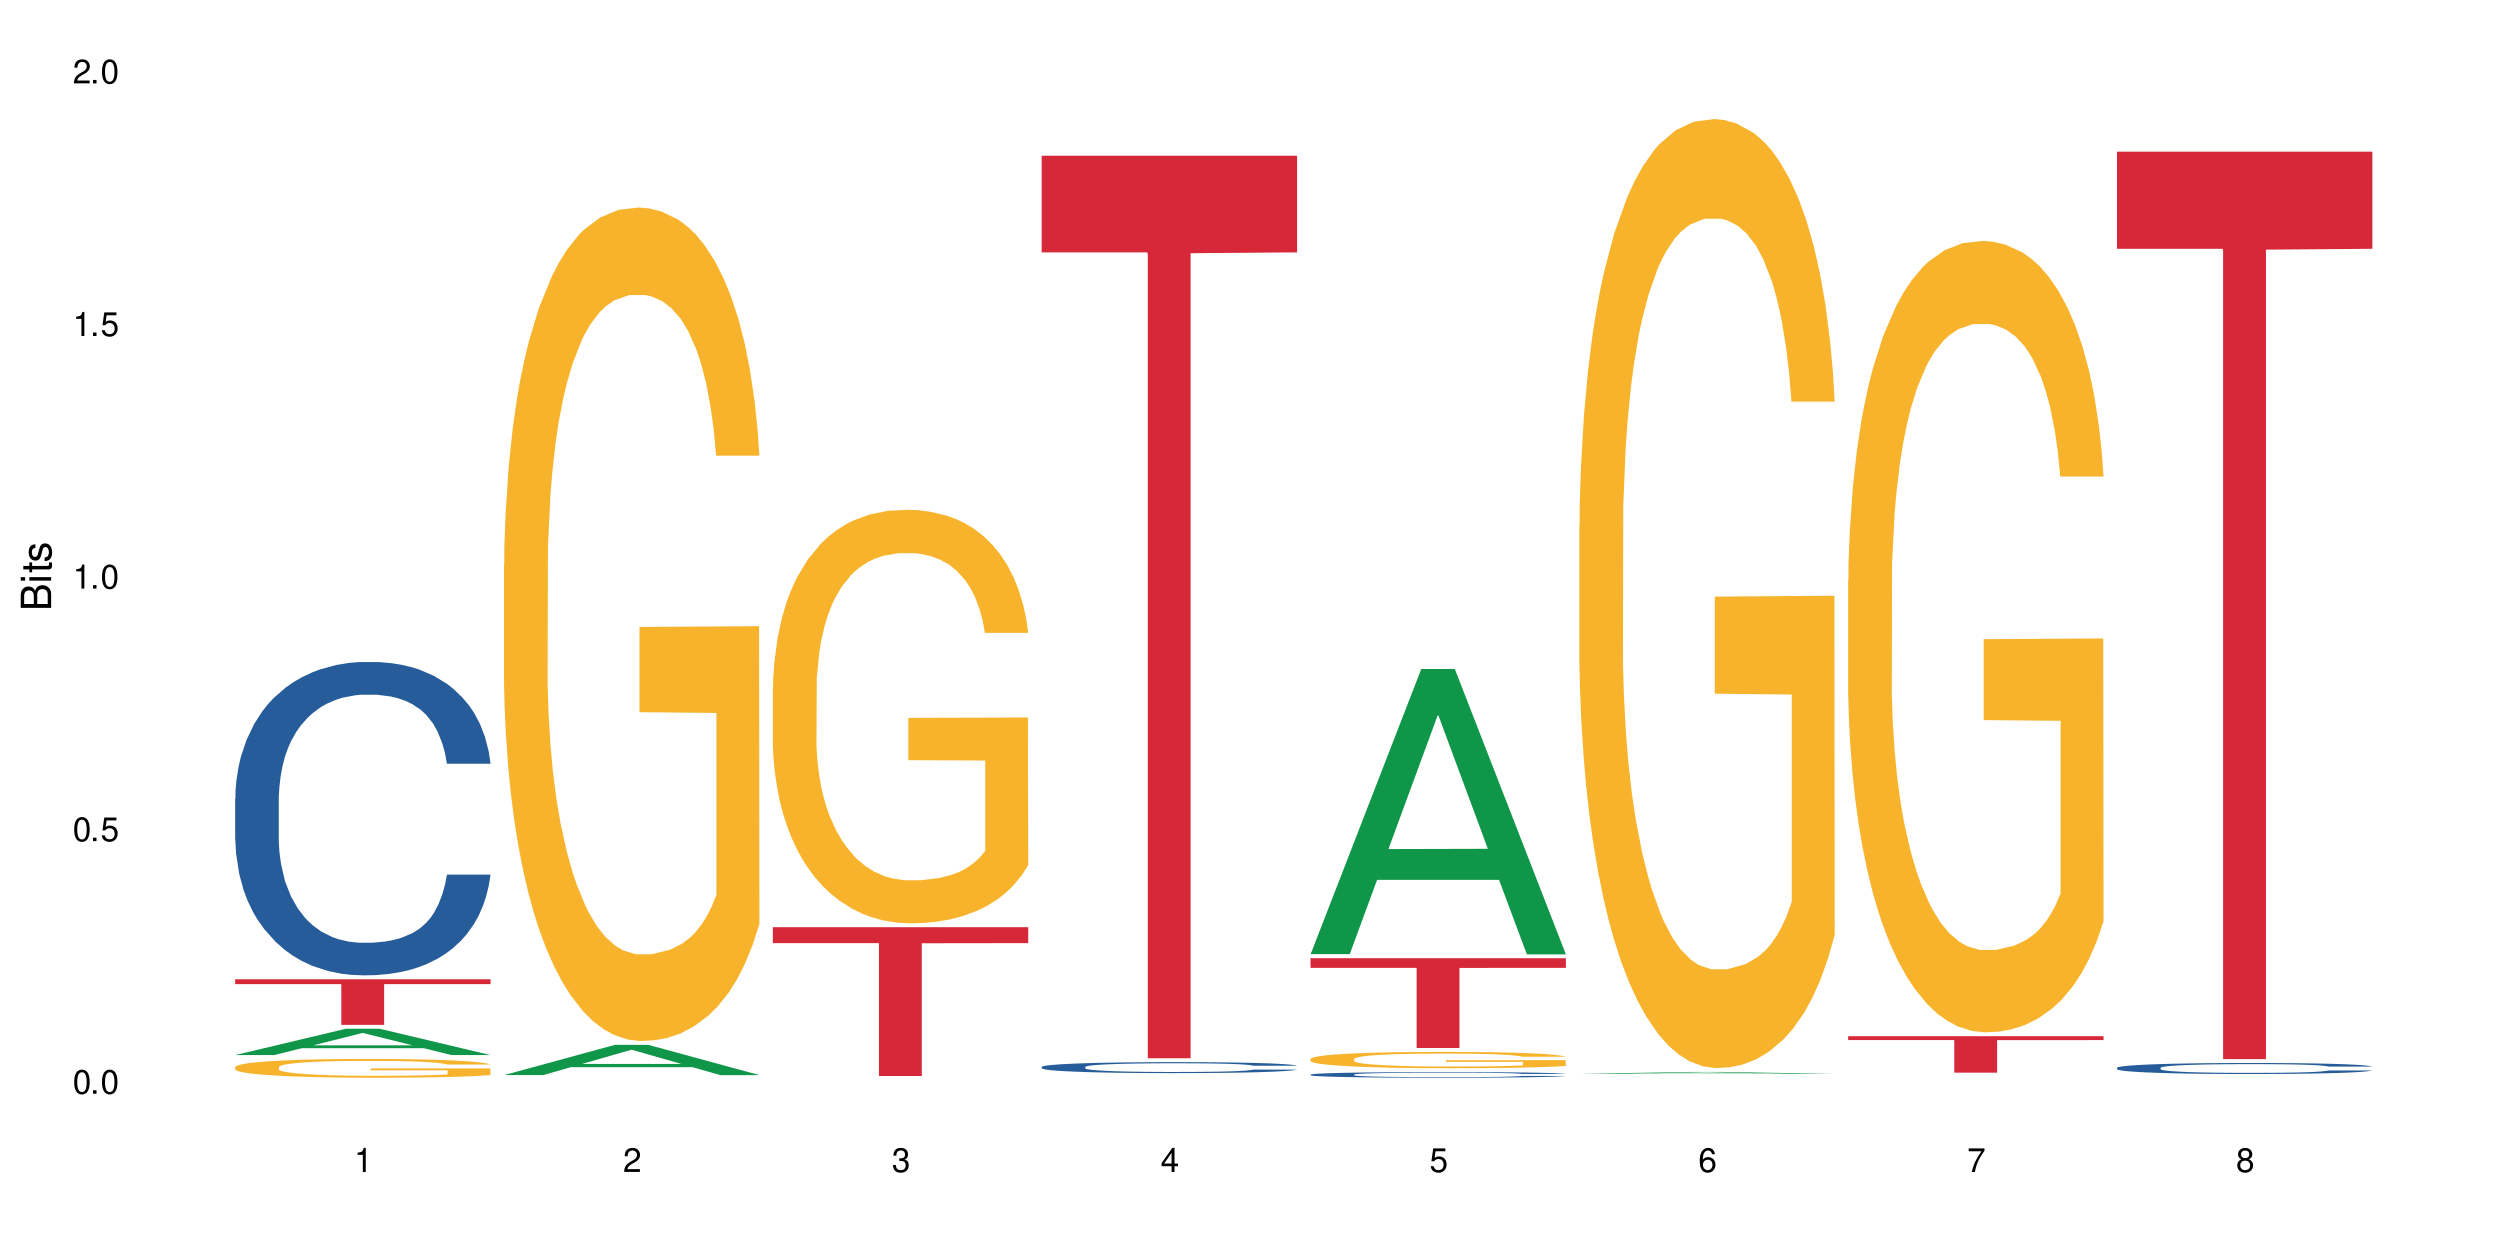 <?xml version="1.0" encoding="UTF-8"?>
<svg xmlns="http://www.w3.org/2000/svg" xmlns:xlink="http://www.w3.org/1999/xlink" width="720" height="360" viewBox="0 0 720 360">
<defs>
<g>
<g id="glyph-0-0">
</g>
<g id="glyph-0-1">
<path d="M 2.641 -6.938 C 2 -6.938 1.422 -6.656 1.078 -6.172 C 0.641 -5.562 0.406 -4.641 0.406 -3.359 C 0.406 -1.016 1.188 0.219 2.641 0.219 C 4.078 0.219 4.859 -1.016 4.859 -3.297 C 4.859 -4.641 4.656 -5.547 4.203 -6.172 C 3.844 -6.656 3.281 -6.938 2.641 -6.938 Z M 2.641 -6.188 C 3.547 -6.188 4 -5.25 4 -3.375 C 4 -1.406 3.562 -0.484 2.625 -0.484 C 1.734 -0.484 1.281 -1.438 1.281 -3.344 C 1.281 -5.25 1.734 -6.188 2.641 -6.188 Z M 2.641 -6.188 "/>
</g>
<g id="glyph-0-2">
<path d="M 1.828 -1 L 0.828 -1 L 0.828 0 L 1.828 0 Z M 1.828 -1 "/>
</g>
<g id="glyph-0-3">
<path d="M 4.562 -6.797 L 1.062 -6.797 L 0.547 -3.094 L 1.328 -3.094 C 1.719 -3.562 2.047 -3.734 2.578 -3.734 C 3.484 -3.734 4.062 -3.109 4.062 -2.094 C 4.062 -1.125 3.484 -0.531 2.578 -0.531 C 1.828 -0.531 1.375 -0.906 1.188 -1.672 L 0.328 -1.672 C 0.453 -1.109 0.547 -0.844 0.75 -0.594 C 1.125 -0.078 1.828 0.219 2.594 0.219 C 3.969 0.219 4.922 -0.781 4.922 -2.219 C 4.922 -3.562 4.031 -4.484 2.719 -4.484 C 2.25 -4.484 1.859 -4.359 1.469 -4.062 L 1.734 -5.969 L 4.562 -5.969 Z M 4.562 -6.797 "/>
</g>
<g id="glyph-0-4">
<path d="M 2.484 -4.938 L 2.484 0 L 3.328 0 L 3.328 -6.938 L 2.766 -6.938 C 2.469 -5.875 2.281 -5.734 0.984 -5.562 L 0.984 -4.938 Z M 2.484 -4.938 "/>
</g>
<g id="glyph-0-5">
<path d="M 4.859 -0.828 L 1.281 -0.828 C 1.359 -1.406 1.672 -1.781 2.5 -2.281 L 3.469 -2.828 C 4.406 -3.344 4.906 -4.062 4.906 -4.906 C 4.906 -5.484 4.672 -6.031 4.266 -6.406 C 3.859 -6.766 3.375 -6.938 2.719 -6.938 C 1.859 -6.938 1.219 -6.625 0.844 -6.031 C 0.609 -5.672 0.5 -5.234 0.484 -4.531 L 1.328 -4.531 C 1.359 -5.016 1.406 -5.281 1.531 -5.516 C 1.75 -5.938 2.188 -6.203 2.703 -6.203 C 3.469 -6.203 4.031 -5.641 4.031 -4.891 C 4.031 -4.344 3.719 -3.859 3.125 -3.516 L 2.234 -3 C 0.812 -2.172 0.406 -1.531 0.328 -0.016 L 4.859 -0.016 Z M 4.859 -0.828 "/>
</g>
<g id="glyph-0-6">
<path d="M 2.125 -3.188 L 2.578 -3.188 C 3.5 -3.188 3.984 -2.766 3.984 -1.922 C 3.984 -1.062 3.469 -0.531 2.594 -0.531 C 1.656 -0.531 1.203 -1 1.156 -2.016 L 0.312 -2.016 C 0.344 -1.453 0.438 -1.094 0.609 -0.781 C 0.953 -0.109 1.625 0.219 2.547 0.219 C 3.953 0.219 4.859 -0.625 4.859 -1.938 C 4.859 -2.828 4.516 -3.297 3.703 -3.594 C 4.344 -3.844 4.656 -4.328 4.656 -5.031 C 4.656 -6.219 3.875 -6.938 2.578 -6.938 C 1.203 -6.938 0.484 -6.172 0.453 -4.703 L 1.297 -4.703 C 1.312 -5.125 1.344 -5.359 1.453 -5.578 C 1.641 -5.969 2.062 -6.203 2.594 -6.203 C 3.344 -6.203 3.797 -5.75 3.797 -5 C 3.797 -4.516 3.609 -4.219 3.25 -4.047 C 3.016 -3.953 2.703 -3.922 2.125 -3.906 Z M 2.125 -3.188 "/>
</g>
<g id="glyph-0-7">
<path d="M 3.141 -1.672 L 3.141 0 L 3.984 0 L 3.984 -1.672 L 4.984 -1.672 L 4.984 -2.438 L 3.984 -2.438 L 3.984 -6.938 L 3.359 -6.938 L 0.266 -2.578 L 0.266 -1.672 Z M 3.141 -2.438 L 1 -2.438 L 3.141 -5.5 Z M 3.141 -2.438 "/>
</g>
<g id="glyph-0-8">
<path d="M 4.781 -5.125 C 4.609 -6.266 3.891 -6.938 2.844 -6.938 C 2.094 -6.938 1.422 -6.578 1.031 -5.953 C 0.594 -5.266 0.406 -4.422 0.406 -3.172 C 0.406 -2 0.578 -1.25 0.984 -0.641 C 1.359 -0.078 1.953 0.219 2.703 0.219 C 3.984 0.219 4.922 -0.75 4.922 -2.094 C 4.922 -3.375 4.062 -4.281 2.844 -4.281 C 2.172 -4.281 1.641 -4.031 1.281 -3.516 C 1.281 -5.234 1.828 -6.188 2.797 -6.188 C 3.391 -6.188 3.797 -5.797 3.938 -5.125 Z M 2.734 -3.531 C 3.547 -3.531 4.062 -2.953 4.062 -2.031 C 4.062 -1.156 3.484 -0.531 2.703 -0.531 C 1.922 -0.531 1.328 -1.188 1.328 -2.078 C 1.328 -2.938 1.906 -3.531 2.734 -3.531 Z M 2.734 -3.531 "/>
</g>
<g id="glyph-0-9">
<path d="M 4.984 -6.797 L 0.438 -6.797 L 0.438 -5.969 L 4.109 -5.969 C 2.5 -3.656 1.828 -2.234 1.328 0 L 2.219 0 C 2.594 -2.172 3.453 -4.047 4.984 -6.094 Z M 4.984 -6.797 "/>
</g>
<g id="glyph-0-10">
<path d="M 3.75 -3.656 C 4.469 -4.094 4.688 -4.438 4.688 -5.078 C 4.688 -6.172 3.844 -6.938 2.641 -6.938 C 1.438 -6.938 0.594 -6.172 0.594 -5.094 C 0.594 -4.438 0.812 -4.094 1.516 -3.656 C 0.734 -3.266 0.359 -2.703 0.359 -1.922 C 0.359 -0.656 1.281 0.219 2.641 0.219 C 3.984 0.219 4.922 -0.656 4.922 -1.922 C 4.922 -2.703 4.531 -3.266 3.75 -3.656 Z M 2.641 -6.188 C 3.359 -6.188 3.812 -5.75 3.812 -5.062 C 3.812 -4.406 3.344 -3.984 2.641 -3.984 C 1.922 -3.984 1.453 -4.406 1.453 -5.078 C 1.453 -5.75 1.922 -6.188 2.641 -6.188 Z M 2.641 -3.266 C 3.484 -3.266 4.062 -2.719 4.062 -1.906 C 4.062 -1.078 3.484 -0.531 2.625 -0.531 C 1.797 -0.531 1.219 -1.094 1.219 -1.906 C 1.219 -2.719 1.781 -3.266 2.641 -3.266 Z M 2.641 -3.266 "/>
</g>
<g id="glyph-1-0">
</g>
<g id="glyph-1-1">
<path d="M 0 -0.953 L 0 -4.891 C 0 -5.719 -0.234 -6.344 -0.734 -6.797 C -1.188 -7.234 -1.812 -7.469 -2.5 -7.469 C -3.547 -7.469 -4.188 -7 -4.625 -5.875 C -4.984 -6.688 -5.625 -7.094 -6.531 -7.094 C -7.172 -7.094 -7.734 -6.859 -8.141 -6.391 C -8.562 -5.922 -8.75 -5.344 -8.75 -4.5 L -8.75 -0.953 Z M -4.984 -2.062 L -7.766 -2.062 L -7.766 -4.219 C -7.766 -4.844 -7.688 -5.203 -7.453 -5.5 C -7.219 -5.812 -6.859 -5.969 -6.375 -5.969 C -5.891 -5.969 -5.531 -5.812 -5.297 -5.5 C -5.062 -5.203 -4.984 -4.844 -4.984 -4.219 Z M -0.984 -2.062 L -4 -2.062 L -4 -4.781 C -4 -5.766 -3.438 -6.359 -2.484 -6.359 C -1.547 -6.359 -0.984 -5.766 -0.984 -4.781 Z M -0.984 -2.062 "/>
</g>
<g id="glyph-1-2">
<path d="M -6.281 -1.797 L -6.281 -0.797 L 0 -0.797 L 0 -1.797 Z M -8.75 -1.797 L -8.75 -0.797 L -7.484 -0.797 L -7.484 -1.797 Z M -8.75 -1.797 "/>
</g>
<g id="glyph-1-3">
<path d="M -6.281 -3.047 L -6.281 -2.016 L -8.016 -2.016 L -8.016 -1.016 L -6.281 -1.016 L -6.281 -0.172 L -5.469 -0.172 L -5.469 -1.016 L -0.719 -1.016 C -0.078 -1.016 0.281 -1.453 0.281 -2.234 C 0.281 -2.5 0.25 -2.719 0.188 -3.047 L -0.641 -3.047 C -0.609 -2.906 -0.594 -2.766 -0.594 -2.562 C -0.594 -2.141 -0.719 -2.016 -1.156 -2.016 L -5.469 -2.016 L -5.469 -3.047 Z M -6.281 -3.047 "/>
</g>
<g id="glyph-1-4">
<path d="M -4.531 -5.25 C -5.766 -5.25 -6.469 -4.422 -6.469 -2.969 C -6.469 -1.516 -5.719 -0.562 -4.547 -0.562 C -3.562 -0.562 -3.094 -1.062 -2.734 -2.562 L -2.516 -3.484 C -2.344 -4.188 -2.094 -4.469 -1.641 -4.469 C -1.047 -4.469 -0.641 -3.875 -0.641 -3 C -0.641 -2.453 -0.797 -2 -1.062 -1.75 C -1.25 -1.594 -1.422 -1.531 -1.875 -1.469 L -1.875 -0.406 C -0.422 -0.453 0.281 -1.266 0.281 -2.922 C 0.281 -4.5 -0.5 -5.516 -1.719 -5.516 C -2.656 -5.516 -3.172 -4.984 -3.469 -3.734 L -3.703 -2.766 C -3.891 -1.953 -4.156 -1.609 -4.594 -1.609 C -5.188 -1.609 -5.547 -2.125 -5.547 -2.938 C -5.547 -3.75 -5.203 -4.172 -4.531 -4.203 Z M -4.531 -5.25 "/>
</g>
</g>
</defs>
<rect x="-72" y="-36" width="864" height="432" fill="rgb(100%, 100%, 100%)" fill-opacity="1"/>
<path fill-rule="nonzero" fill="rgb(6.275%, 58.824%, 28.235%)" fill-opacity="1" d="M 67.73 303.855 L 67.809 303.848 L 99.637 296.273 L 109.301 296.273 L 141.281 303.863 L 130.047 303.863 L 122.031 301.883 L 86.906 301.883 L 79.047 303.855 L 67.73 303.855 L 90.285 301.062 L 118.809 301.055 L 104.586 297.516 L 104.43 297.508 L 104.27 297.527 L 90.207 301.055 L 90.285 301.062 Z M 67.73 303.855 "/>
<path fill-rule="nonzero" fill="rgb(14.51%, 36.078%, 60%)" fill-opacity="1" d="M 67.73 229.941 L 67.82 229.859 L 67.82 227.879 L 68.09 224.742 L 68.719 220.785 L 69.344 218.062 L 70.961 213.199 L 73.203 208.496 L 75.535 204.867 L 77.238 202.723 L 78.766 201.074 L 82.262 198.023 L 84.504 196.457 L 86.926 195.055 L 89.887 193.652 L 92.039 192.828 L 96.883 191.508 L 100.469 190.93 L 103.25 190.684 L 109.262 190.684 L 112.848 191.012 L 115.449 191.426 L 118.32 192.086 L 120.742 192.828 L 124.957 194.641 L 128.727 196.949 L 130.43 198.27 L 133.121 200.828 L 135.184 203.301 L 136.617 205.445 L 138.234 208.496 L 139.668 212.207 L 140.746 216.414 L 141.281 219.961 L 128.727 219.961 L 128.098 216.66 L 127.379 214.105 L 126.035 210.723 L 124.688 208.332 L 122.805 205.941 L 121.102 204.375 L 118.77 202.805 L 116.707 201.816 L 114.555 201.074 L 112.488 200.578 L 108.543 200.086 L 103.969 200.086 L 102.266 200.25 L 98.766 200.91 L 96.883 201.488 L 94.191 202.641 L 92.309 203.715 L 90.066 205.363 L 88.539 206.766 L 86.656 208.91 L 85.312 210.805 L 83.785 213.527 L 82.891 215.59 L 82.082 217.898 L 81.363 220.621 L 80.828 223.508 L 80.469 226.559 L 80.289 229.527 L 80.289 242.312 L 80.469 245.281 L 80.918 248.742 L 82.082 253.773 L 83.785 258.145 L 85.762 261.609 L 87.645 264.086 L 88.719 265.238 L 90.156 266.559 L 92.398 268.207 L 95.629 269.855 L 97.512 270.516 L 100.383 271.176 L 103.34 271.508 L 107.289 271.508 L 110.785 271.176 L 113.117 270.766 L 115.539 270.105 L 118.859 268.703 L 120.922 267.383 L 122.715 265.816 L 124.062 264.25 L 124.957 262.93 L 126.305 260.371 L 127.379 257.57 L 128.188 254.684 L 128.727 251.879 L 141.281 251.879 L 140.746 255.176 L 139.938 258.395 L 139.129 260.785 L 137.875 263.672 L 136.441 266.227 L 134.375 269.113 L 132.672 271.012 L 130.43 273.074 L 128.367 274.641 L 126.125 276.043 L 122.805 277.691 L 120.652 278.516 L 118.32 279.258 L 115.539 279.918 L 112.043 280.496 L 108.273 280.828 L 104.777 280.91 L 101.008 280.742 L 98.227 280.414 L 94.551 279.672 L 89.977 278.188 L 86.656 276.621 L 84.055 275.055 L 81.812 273.402 L 79.301 271.176 L 76.074 267.547 L 74.098 264.742 L 72.754 262.434 L 71.23 259.219 L 70.152 256.332 L 68.898 251.715 L 68 245.859 L 67.73 241.32 Z M 67.73 229.941 "/>
<path fill-rule="nonzero" fill="rgb(96.863%, 70.196%, 16.863%)" fill-opacity="1" d="M 67.73 307.293 L 67.82 307.285 L 67.82 307.188 L 68.18 306.965 L 69.078 306.66 L 70.242 306.406 L 71.5 306.207 L 72.305 306.105 L 73.652 305.957 L 74.816 305.848 L 77.777 305.625 L 81.543 305.418 L 83.609 305.328 L 85.941 305.246 L 89.258 305.152 L 90.785 305.117 L 95.449 305.035 L 100.738 304.988 L 106.57 304.973 L 109.262 304.977 L 112.938 304.996 L 117.961 305.051 L 120.832 305.102 L 123.074 305.152 L 125.406 305.215 L 128.277 305.312 L 130.969 305.434 L 133.121 305.551 L 135.273 305.699 L 137.066 305.859 L 138.594 306.031 L 139.938 306.238 L 140.746 306.41 L 141.281 306.586 L 128.816 306.586 L 128.098 306.41 L 127.289 306.277 L 125.945 306.113 L 124.598 305.996 L 123.254 305.902 L 120.742 305.773 L 118.59 305.695 L 115.898 305.625 L 113.297 305.582 L 110.336 305.551 L 108.543 305.543 L 103.789 305.543 L 99.484 305.574 L 96.973 305.617 L 95.18 305.656 L 92.668 305.73 L 91.141 305.789 L 90.246 305.828 L 87.555 305.98 L 85.762 306.121 L 84.773 306.215 L 83.52 306.363 L 82.621 306.496 L 81.633 306.691 L 81.098 306.84 L 80.379 307.18 L 80.289 308.066 L 80.559 308.258 L 81.098 308.457 L 81.812 308.637 L 82.891 308.824 L 83.965 308.969 L 85.852 309.16 L 87.465 309.289 L 88.719 309.375 L 91.141 309.508 L 92.129 309.551 L 94.461 309.641 L 96.883 309.711 L 99.844 309.77 L 102.086 309.801 L 105.672 309.824 L 110.246 309.824 L 115.629 309.793 L 119.039 309.754 L 121.371 309.715 L 122.895 309.68 L 124.777 309.625 L 126.125 309.578 L 127.379 309.523 L 128.906 309.438 L 128.906 308.258 L 106.75 308.25 L 106.75 307.695 L 141.195 307.691 L 141.281 309.625 L 139.398 309.758 L 137.066 309.887 L 134.824 309.988 L 132.492 310.07 L 129.176 310.164 L 126.484 310.223 L 122.355 310.293 L 118.59 310.34 L 114.645 310.367 L 111.145 310.383 L 107.02 310.387 L 103.34 310.379 L 99.395 310.348 L 96.254 310.309 L 93.383 310.258 L 90.516 310.195 L 86.926 310.09 L 84.594 310.008 L 82.172 309.902 L 79.75 309.777 L 77.598 309.645 L 76.164 309.543 L 74.727 309.422 L 73.203 309.273 L 71.766 309.105 L 70.691 308.953 L 69.703 308.781 L 68.988 308.617 L 68.27 308.395 L 67.91 308.215 L 67.73 308.062 Z M 67.73 307.293 "/>
<path fill-rule="nonzero" fill="rgb(83.922%, 15.686%, 22.353%)" fill-opacity="1" d="M 67.73 282.02 L 141.281 282.02 L 141.281 283.426 L 110.629 283.438 L 110.629 295.164 L 98.297 295.164 L 98.297 283.449 L 98.117 283.426 L 67.73 283.426 Z M 67.73 282.02 "/>
<path fill-rule="nonzero" fill="rgb(6.275%, 58.824%, 28.235%)" fill-opacity="1" d="M 145.156 309.625 L 145.234 309.617 L 177.059 300.922 L 186.723 300.922 L 218.707 309.633 L 207.469 309.633 L 199.453 307.359 L 164.328 307.359 L 156.469 309.625 L 145.156 309.625 L 167.707 306.418 L 196.23 306.41 L 182.008 302.348 L 181.852 302.34 L 181.695 302.363 L 167.629 306.41 L 167.707 306.418 Z M 145.156 309.625 "/>
<path fill-rule="nonzero" fill="rgb(96.863%, 70.196%, 16.863%)" fill-opacity="1" d="M 145.156 162.582 L 145.242 162.363 L 145.242 157.98 L 145.602 148.113 L 146.5 134.523 L 147.664 123.344 L 148.922 114.574 L 149.73 109.969 L 151.074 103.395 L 152.242 98.57 L 155.199 88.707 L 158.969 79.5 L 161.031 75.551 L 163.363 71.824 L 166.684 67.66 L 168.207 66.125 L 172.871 62.617 L 178.164 60.426 L 183.992 59.77 L 186.684 59.988 L 190.363 60.863 L 195.387 63.277 L 198.254 65.469 L 200.496 67.66 L 202.828 70.512 L 205.699 74.895 L 208.391 80.156 L 210.543 85.418 L 212.695 91.992 L 214.492 99.008 L 216.016 106.684 L 217.359 115.891 L 218.168 123.562 L 218.707 131.234 L 206.238 131.234 L 205.52 123.562 L 204.715 117.645 L 203.367 110.41 L 202.023 105.148 L 200.676 100.98 L 198.164 95.281 L 196.012 91.773 L 193.32 88.707 L 190.723 86.734 L 187.762 85.418 L 185.969 84.98 L 181.211 84.98 L 176.906 86.512 L 174.395 88.266 L 172.602 90.02 L 170.09 93.309 L 168.566 95.941 L 167.668 97.695 L 164.977 104.488 L 163.184 110.629 L 162.195 114.793 L 160.941 121.371 L 160.043 127.289 L 159.059 136.059 L 158.52 142.633 L 157.801 157.539 L 157.711 197 L 157.98 205.332 L 158.52 214.32 L 159.238 222.211 L 160.312 230.543 L 161.391 236.898 L 163.273 245.449 L 164.887 251.148 L 166.145 254.875 L 168.566 260.793 L 169.551 262.766 L 171.883 266.711 L 174.305 269.781 L 177.266 272.414 L 179.508 273.727 L 183.098 274.824 L 187.672 274.824 L 193.055 273.508 L 196.461 271.754 L 198.793 270 L 200.32 268.465 L 202.203 266.055 L 203.547 263.863 L 204.805 261.453 L 206.328 257.723 L 206.328 205.332 L 184.172 205.113 L 184.172 180.559 L 218.617 180.34 L 218.707 266.055 L 216.824 271.973 L 214.492 277.672 L 212.25 282.059 L 209.918 285.785 L 206.598 289.949 L 203.906 292.582 L 199.781 295.648 L 196.012 297.621 L 192.066 298.938 L 188.566 299.594 L 184.441 299.816 L 180.766 299.375 L 176.816 298.062 L 173.68 296.309 L 170.809 294.113 L 167.938 291.266 L 164.352 286.66 L 162.016 282.934 L 159.594 278.332 L 157.172 272.852 L 155.02 266.934 L 153.586 262.328 L 152.152 257.066 L 150.625 250.492 L 149.191 243.035 L 148.113 236.242 L 147.129 228.566 L 146.41 221.332 L 145.691 211.469 L 145.332 203.578 L 145.156 196.781 Z M 145.156 162.582 "/>
<path fill-rule="nonzero" fill="rgb(96.863%, 70.196%, 16.863%)" fill-opacity="1" d="M 222.578 197.824 L 222.668 197.715 L 222.668 195.539 L 223.027 190.645 L 223.922 183.902 L 225.09 178.352 L 226.344 174.004 L 227.152 171.719 L 228.496 168.453 L 229.664 166.062 L 232.625 161.168 L 236.391 156.598 L 238.453 154.641 L 240.785 152.789 L 244.105 150.723 L 245.629 149.961 L 250.293 148.223 L 255.586 147.133 L 261.418 146.809 L 264.109 146.914 L 267.785 147.352 L 272.809 148.547 L 275.68 149.637 L 277.922 150.723 L 280.254 152.137 L 283.125 154.312 L 285.816 156.922 L 287.969 159.535 L 290.121 162.797 L 291.914 166.277 L 293.438 170.086 L 294.785 174.656 L 295.59 178.461 L 296.129 182.27 L 283.66 182.27 L 282.945 178.461 L 282.137 175.523 L 280.793 171.934 L 279.445 169.324 L 278.102 167.258 L 275.59 164.43 L 273.438 162.688 L 270.746 161.168 L 268.145 160.188 L 265.184 159.535 L 263.391 159.316 L 258.637 159.316 L 254.332 160.078 L 251.82 160.949 L 250.023 161.82 L 247.512 163.449 L 245.988 164.754 L 245.094 165.625 L 242.402 169 L 240.605 172.043 L 239.621 174.109 L 238.363 177.375 L 237.469 180.312 L 236.48 184.664 L 235.941 187.926 L 235.227 195.324 L 235.137 214.902 L 235.406 219.035 L 235.941 223.496 L 236.66 227.414 L 237.738 231.547 L 238.812 234.703 L 240.695 238.945 L 242.312 241.773 L 243.566 243.621 L 245.988 246.559 L 246.977 247.539 L 249.309 249.496 L 251.73 251.02 L 254.691 252.324 L 256.934 252.977 L 260.52 253.52 L 265.094 253.52 L 270.477 252.867 L 273.887 251.996 L 276.219 251.129 L 277.742 250.367 L 279.625 249.168 L 280.973 248.082 L 282.227 246.887 L 283.75 245.035 L 283.75 219.035 L 261.598 218.93 L 261.598 206.746 L 296.039 206.637 L 296.129 249.168 L 294.246 252.105 L 291.914 254.934 L 289.672 257.109 L 287.34 258.961 L 284.02 261.027 L 281.328 262.332 L 277.203 263.855 L 273.438 264.832 L 269.488 265.484 L 265.992 265.812 L 261.867 265.922 L 258.188 265.703 L 254.242 265.051 L 251.102 264.18 L 248.23 263.094 L 245.359 261.68 L 241.773 259.395 L 239.441 257.547 L 237.02 255.262 L 234.598 252.543 L 232.445 249.605 L 231.008 247.32 L 229.574 244.711 L 228.051 241.445 L 226.613 237.746 L 225.539 234.375 L 224.551 230.566 L 223.832 226.977 L 223.117 222.082 L 222.758 218.168 L 222.578 214.793 Z M 222.578 197.824 "/>
<path fill-rule="nonzero" fill="rgb(83.922%, 15.686%, 22.353%)" fill-opacity="1" d="M 222.578 267.031 L 296.129 267.031 L 296.129 271.617 L 265.477 271.66 L 265.477 309.895 L 253.141 309.895 L 253.141 271.699 L 252.965 271.617 L 222.578 271.617 Z M 222.578 267.031 "/>
<path fill-rule="nonzero" fill="rgb(14.51%, 36.078%, 60%)" fill-opacity="1" d="M 300 307.27 L 300.09 307.27 L 300.09 307.199 L 300.359 307.09 L 300.988 306.949 L 301.617 306.855 L 303.23 306.684 L 305.473 306.52 L 307.805 306.395 L 309.508 306.316 L 311.035 306.262 L 314.531 306.152 L 316.773 306.098 L 319.195 306.051 L 322.156 306 L 324.309 305.973 L 329.152 305.926 L 332.742 305.906 L 335.52 305.898 L 341.531 305.898 L 345.117 305.91 L 347.719 305.922 L 350.59 305.945 L 353.012 305.973 L 357.227 306.035 L 360.996 306.117 L 362.699 306.164 L 365.391 306.25 L 367.453 306.34 L 368.891 306.414 L 370.504 306.52 L 371.938 306.648 L 373.016 306.797 L 373.555 306.922 L 360.996 306.922 L 360.367 306.805 L 359.648 306.715 L 358.305 306.598 L 356.961 306.516 L 355.074 306.43 L 353.371 306.375 L 351.039 306.32 L 348.977 306.285 L 346.824 306.262 L 344.762 306.242 L 340.812 306.227 L 336.238 306.227 L 334.535 306.23 L 331.035 306.254 L 329.152 306.273 L 326.461 306.316 L 324.578 306.352 L 322.336 306.41 L 320.812 306.461 L 318.926 306.535 L 317.582 306.602 L 316.059 306.695 L 315.16 306.77 L 314.352 306.848 L 313.637 306.945 L 313.098 307.047 L 312.738 307.152 L 312.559 307.258 L 312.559 307.703 L 312.738 307.809 L 313.188 307.93 L 314.352 308.105 L 316.059 308.258 L 318.031 308.379 L 319.914 308.465 L 320.992 308.508 L 322.426 308.551 L 324.668 308.609 L 327.898 308.668 L 329.781 308.691 L 332.652 308.715 L 335.609 308.727 L 339.559 308.727 L 343.055 308.715 L 345.387 308.699 L 347.809 308.676 L 351.129 308.629 L 353.191 308.582 L 354.984 308.527 L 356.332 308.473 L 357.227 308.426 L 358.574 308.336 L 359.648 308.238 L 360.457 308.137 L 360.996 308.039 L 373.555 308.039 L 373.016 308.152 L 372.207 308.266 L 371.402 308.352 L 370.145 308.449 L 368.711 308.539 L 366.645 308.641 L 364.941 308.707 L 362.699 308.781 L 360.637 308.836 L 358.395 308.883 L 355.074 308.941 L 352.922 308.969 L 350.59 308.996 L 347.809 309.02 L 344.312 309.039 L 340.543 309.051 L 337.047 309.055 L 333.277 309.047 L 330.5 309.035 L 326.82 309.012 L 322.246 308.961 L 318.926 308.902 L 316.324 308.848 L 314.082 308.793 L 311.57 308.715 L 308.344 308.586 L 306.371 308.488 L 305.023 308.406 L 303.5 308.297 L 302.422 308.195 L 301.168 308.031 L 300.27 307.828 L 300 307.668 Z M 300 307.27 "/>
<path fill-rule="nonzero" fill="rgb(83.922%, 15.686%, 22.353%)" fill-opacity="1" d="M 300 44.859 L 373.555 44.859 L 373.555 72.684 L 342.898 72.926 L 342.898 304.789 L 330.566 304.789 L 330.566 73.172 L 330.387 72.684 L 300 72.684 Z M 300 44.859 "/>
<path fill-rule="nonzero" fill="rgb(6.275%, 58.824%, 28.235%)" fill-opacity="1" d="M 377.426 274.781 L 377.504 274.703 L 409.328 192.672 L 418.992 192.672 L 450.977 274.859 L 439.738 274.859 L 431.723 253.406 L 396.598 253.406 L 388.738 274.781 L 377.426 274.781 L 399.977 244.531 L 428.504 244.453 L 414.277 206.098 L 414.121 206.023 L 413.965 206.254 L 399.898 244.453 L 399.977 244.531 Z M 377.426 274.781 "/>
<path fill-rule="nonzero" fill="rgb(14.51%, 36.078%, 60%)" fill-opacity="1" d="M 377.426 309.469 L 377.516 309.469 L 377.516 309.434 L 377.781 309.375 L 378.41 309.305 L 379.039 309.258 L 380.652 309.168 L 382.895 309.086 L 385.227 309.02 L 386.934 308.98 L 388.457 308.949 L 391.957 308.895 L 394.199 308.867 L 396.621 308.844 L 399.578 308.816 L 401.734 308.801 L 406.574 308.777 L 410.164 308.77 L 412.945 308.762 L 418.953 308.762 L 422.543 308.77 L 425.145 308.777 L 428.016 308.789 L 430.438 308.801 L 434.652 308.836 L 438.418 308.875 L 440.125 308.898 L 442.812 308.945 L 444.879 308.992 L 446.312 309.027 L 447.926 309.086 L 449.363 309.152 L 450.438 309.227 L 450.977 309.289 L 438.418 309.289 L 437.789 309.23 L 437.074 309.184 L 435.727 309.125 L 434.383 309.082 L 432.5 309.039 L 430.793 309.012 L 428.461 308.98 L 426.398 308.965 L 424.246 308.949 L 422.184 308.941 L 418.238 308.934 L 413.664 308.934 L 411.957 308.938 L 408.461 308.949 L 406.574 308.957 L 403.887 308.98 L 402 308.996 L 399.758 309.027 L 398.234 309.055 L 396.352 309.09 L 395.004 309.125 L 393.48 309.176 L 392.582 309.211 L 391.777 309.254 L 391.059 309.301 L 390.52 309.355 L 390.16 309.41 L 389.98 309.461 L 389.98 309.691 L 390.16 309.746 L 390.609 309.809 L 391.777 309.898 L 393.48 309.977 L 395.453 310.039 L 397.336 310.086 L 398.414 310.105 L 399.848 310.129 L 402.09 310.16 L 405.32 310.188 L 407.203 310.199 L 410.074 310.211 L 413.035 310.219 L 416.98 310.219 L 420.48 310.211 L 422.812 310.203 L 425.234 310.191 L 428.551 310.168 L 430.613 310.145 L 432.41 310.117 L 433.754 310.086 L 434.652 310.062 L 435.996 310.02 L 437.074 309.969 L 437.879 309.914 L 438.418 309.863 L 450.977 309.863 L 450.438 309.926 L 449.633 309.98 L 448.824 310.023 L 447.566 310.078 L 446.133 310.125 L 444.07 310.176 L 442.367 310.211 L 440.125 310.246 L 438.059 310.273 L 435.816 310.301 L 432.5 310.328 L 430.348 310.344 L 428.016 310.359 L 425.234 310.371 L 421.734 310.379 L 417.969 310.387 L 414.469 310.387 L 410.703 310.383 L 407.922 310.379 L 404.242 310.363 L 399.668 310.34 L 396.352 310.309 L 393.75 310.281 L 391.508 310.254 L 388.996 310.211 L 385.766 310.148 L 383.793 310.098 L 382.449 310.055 L 380.922 309.996 L 379.848 309.945 L 378.59 309.863 L 377.695 309.758 L 377.426 309.676 Z M 377.426 309.469 "/>
<path fill-rule="nonzero" fill="rgb(96.863%, 70.196%, 16.863%)" fill-opacity="1" d="M 377.426 304.961 L 377.516 304.957 L 377.516 304.871 L 377.871 304.676 L 378.77 304.41 L 379.938 304.188 L 381.191 304.016 L 382 303.926 L 383.344 303.797 L 384.512 303.703 L 387.469 303.508 L 391.238 303.328 L 393.301 303.25 L 395.633 303.176 L 398.953 303.098 L 400.477 303.066 L 405.141 302.996 L 410.434 302.953 L 416.262 302.941 L 418.953 302.945 L 422.633 302.961 L 427.656 303.012 L 430.527 303.055 L 432.77 303.098 L 435.102 303.152 L 437.969 303.238 L 440.66 303.34 L 442.812 303.445 L 444.969 303.574 L 446.762 303.711 L 448.285 303.863 L 449.633 304.043 L 450.438 304.195 L 450.977 304.344 L 438.508 304.344 L 437.789 304.195 L 436.984 304.078 L 435.637 303.934 L 434.293 303.832 L 432.949 303.75 L 430.438 303.637 L 428.281 303.57 L 425.594 303.508 L 422.992 303.469 L 420.031 303.445 L 418.238 303.438 L 413.484 303.438 L 409.176 303.465 L 406.664 303.5 L 404.871 303.535 L 402.359 303.598 L 400.836 303.652 L 399.938 303.688 L 397.246 303.82 L 395.453 303.941 L 394.469 304.02 L 393.211 304.152 L 392.312 304.266 L 391.328 304.438 L 390.789 304.566 L 390.07 304.859 L 389.98 305.637 L 390.25 305.801 L 390.789 305.977 L 391.508 306.129 L 392.582 306.293 L 393.66 306.418 L 395.543 306.586 L 397.156 306.699 L 398.414 306.773 L 400.836 306.887 L 401.82 306.926 L 404.156 307.004 L 406.574 307.066 L 409.535 307.117 L 411.777 307.141 L 415.367 307.164 L 419.941 307.164 L 425.324 307.137 L 428.73 307.105 L 431.062 307.07 L 432.59 307.039 L 434.473 306.992 L 435.816 306.949 L 437.074 306.902 L 438.598 306.828 L 438.598 305.801 L 416.441 305.793 L 416.441 305.312 L 450.887 305.309 L 450.977 306.992 L 449.094 307.109 L 446.762 307.219 L 444.52 307.305 L 442.188 307.379 L 438.867 307.461 L 436.176 307.512 L 432.051 307.574 L 428.281 307.613 L 424.336 307.637 L 420.84 307.648 L 416.711 307.656 L 413.035 307.645 L 409.086 307.621 L 405.949 307.586 L 403.078 307.543 L 400.207 307.488 L 396.621 307.395 L 394.289 307.324 L 391.867 307.234 L 389.445 307.125 L 387.293 307.008 L 385.855 306.918 L 384.422 306.816 L 382.895 306.688 L 381.461 306.539 L 380.383 306.406 L 379.398 306.254 L 378.68 306.113 L 377.961 305.918 L 377.605 305.766 L 377.426 305.633 Z M 377.426 304.961 "/>
<path fill-rule="nonzero" fill="rgb(83.922%, 15.686%, 22.353%)" fill-opacity="1" d="M 377.426 275.969 L 450.977 275.969 L 450.977 278.738 L 420.324 278.762 L 420.324 301.832 L 407.988 301.832 L 407.988 278.785 L 407.809 278.738 L 377.426 278.738 Z M 377.426 275.969 "/>
<path fill-rule="nonzero" fill="rgb(6.275%, 58.824%, 28.235%)" fill-opacity="1" d="M 454.848 309.277 L 454.926 309.277 L 486.75 308.723 L 496.418 308.723 L 528.398 309.277 L 517.164 309.277 L 509.148 309.133 L 474.023 309.133 L 466.164 309.277 L 454.848 309.277 L 477.402 309.074 L 505.926 309.07 L 491.703 308.812 L 491.387 308.812 L 477.32 309.07 L 477.402 309.074 Z M 454.848 309.277 "/>
<path fill-rule="nonzero" fill="rgb(96.863%, 70.196%, 16.863%)" fill-opacity="1" d="M 454.848 151.355 L 454.938 151.105 L 454.938 146.113 L 455.297 134.879 L 456.191 119.406 L 457.359 106.676 L 458.613 96.691 L 459.422 91.449 L 460.77 83.961 L 461.934 78.469 L 464.895 67.234 L 468.66 56.75 L 470.723 52.258 L 473.055 48.016 L 476.375 43.273 L 477.898 41.523 L 482.562 37.531 L 487.855 35.035 L 493.688 34.285 L 496.379 34.535 L 500.055 35.535 L 505.078 38.281 L 507.949 40.777 L 510.191 43.273 L 512.523 46.516 L 515.395 51.508 L 518.086 57.5 L 520.238 63.492 L 522.391 70.98 L 524.184 78.969 L 525.711 87.703 L 527.055 98.188 L 527.863 106.926 L 528.398 115.66 L 515.934 115.66 L 515.215 106.926 L 514.406 100.184 L 513.062 91.945 L 511.715 85.957 L 510.371 81.215 L 507.859 74.723 L 505.707 70.73 L 503.016 67.234 L 500.414 64.988 L 497.453 63.492 L 495.66 62.992 L 490.906 62.992 L 486.602 64.738 L 484.09 66.734 L 482.297 68.734 L 479.785 72.477 L 478.258 75.473 L 477.363 77.469 L 474.672 85.207 L 472.879 92.195 L 471.891 96.938 L 470.633 104.426 L 469.738 111.168 L 468.75 121.152 L 468.211 128.641 L 467.496 145.613 L 467.406 190.543 L 467.676 200.031 L 468.211 210.262 L 468.93 219.25 L 470.008 228.734 L 471.082 235.973 L 472.965 245.707 L 474.582 252.199 L 475.836 256.441 L 478.258 263.18 L 479.246 265.43 L 481.578 269.922 L 484 273.414 L 486.961 276.41 L 489.203 277.91 L 492.789 279.156 L 497.363 279.156 L 502.746 277.66 L 506.156 275.664 L 508.488 273.664 L 510.012 271.918 L 511.895 269.172 L 513.242 266.676 L 514.496 263.93 L 516.023 259.688 L 516.023 200.031 L 493.867 199.781 L 493.867 171.824 L 528.309 171.574 L 528.398 269.172 L 526.516 275.91 L 524.184 282.402 L 521.941 287.395 L 519.609 291.637 L 516.289 296.379 L 513.602 299.375 L 509.473 302.871 L 505.707 305.117 L 501.758 306.613 L 498.262 307.363 L 494.137 307.613 L 490.457 307.113 L 486.512 305.617 L 483.371 303.617 L 480.5 301.121 L 477.633 297.879 L 474.043 292.637 L 471.711 288.391 L 469.289 283.152 L 466.867 276.91 L 464.715 270.172 L 463.281 264.93 L 461.844 258.938 L 460.32 251.449 L 458.883 242.961 L 457.809 235.227 L 456.82 226.488 L 456.102 218.25 L 455.387 207.02 L 455.027 198.031 L 454.848 190.293 Z M 454.848 151.355 "/>
<path fill-rule="nonzero" fill="rgb(96.863%, 70.196%, 16.863%)" fill-opacity="1" d="M 532.27 167.008 L 532.359 166.801 L 532.359 162.637 L 532.719 153.27 L 533.617 140.367 L 534.781 129.75 L 536.039 121.422 L 536.844 117.051 L 538.191 110.809 L 539.355 106.23 L 542.316 96.863 L 546.086 88.121 L 548.148 84.371 L 550.48 80.832 L 553.797 76.879 L 555.324 75.422 L 559.988 72.09 L 565.281 70.012 L 571.109 69.387 L 573.801 69.594 L 577.48 70.426 L 582.5 72.715 L 585.371 74.797 L 587.613 76.879 L 589.945 79.586 L 592.816 83.746 L 595.508 88.742 L 597.66 93.738 L 599.812 99.984 L 601.609 106.645 L 603.133 113.93 L 604.477 122.672 L 605.285 129.957 L 605.824 137.242 L 593.355 137.242 L 592.637 129.957 L 591.832 124.34 L 590.484 117.469 L 589.141 112.473 L 587.793 108.52 L 585.281 103.105 L 583.129 99.777 L 580.438 96.863 L 577.836 94.988 L 574.879 93.738 L 573.082 93.324 L 568.328 93.324 L 564.023 94.781 L 561.512 96.445 L 559.719 98.109 L 557.207 101.234 L 555.684 103.73 L 554.785 105.395 L 552.094 111.848 L 550.301 117.676 L 549.312 121.633 L 548.059 127.875 L 547.16 133.496 L 546.176 141.824 L 545.637 148.066 L 544.918 162.223 L 544.828 199.691 L 545.098 207.598 L 545.637 216.133 L 546.355 223.629 L 547.43 231.535 L 548.508 237.574 L 550.391 245.691 L 552.004 251.102 L 553.262 254.641 L 555.684 260.262 L 556.668 262.137 L 559 265.883 L 561.422 268.797 L 564.383 271.293 L 566.625 272.543 L 570.215 273.586 L 574.789 273.586 L 580.168 272.336 L 583.578 270.668 L 585.91 269.004 L 587.434 267.547 L 589.32 265.258 L 590.664 263.176 L 591.922 260.887 L 593.445 257.348 L 593.445 207.598 L 571.289 207.391 L 571.289 184.078 L 605.734 183.871 L 605.824 265.258 L 603.941 270.879 L 601.609 276.289 L 599.363 280.453 L 597.031 283.992 L 593.715 287.945 L 591.023 290.445 L 586.898 293.359 L 583.129 295.23 L 579.184 296.48 L 575.684 297.105 L 571.559 297.312 L 567.883 296.898 L 563.934 295.648 L 560.797 293.984 L 557.926 291.902 L 555.055 289.195 L 551.465 284.824 L 549.133 281.285 L 546.711 276.914 L 544.289 271.711 L 542.137 266.09 L 540.703 261.719 L 539.266 256.723 L 537.742 250.48 L 536.309 243.402 L 535.23 236.949 L 534.246 229.664 L 533.527 222.793 L 532.809 213.426 L 532.449 205.934 L 532.27 199.48 Z M 532.27 167.008 "/>
<path fill-rule="nonzero" fill="rgb(83.922%, 15.686%, 22.353%)" fill-opacity="1" d="M 532.27 298.422 L 605.824 298.422 L 605.824 299.547 L 575.168 299.559 L 575.168 308.934 L 562.836 308.934 L 562.836 299.566 L 562.656 299.547 L 532.27 299.547 Z M 532.27 298.422 "/>
<path fill-rule="nonzero" fill="rgb(14.51%, 36.078%, 60%)" fill-opacity="1" d="M 609.695 307.523 L 609.785 307.52 L 609.785 307.449 L 610.055 307.34 L 610.68 307.199 L 611.309 307.105 L 612.922 306.934 L 615.164 306.766 L 617.5 306.641 L 619.203 306.562 L 620.727 306.504 L 624.227 306.398 L 626.469 306.344 L 628.891 306.293 L 631.852 306.246 L 634.004 306.215 L 638.848 306.168 L 642.434 306.148 L 645.215 306.141 L 651.223 306.141 L 654.812 306.152 L 657.414 306.168 L 660.285 306.188 L 662.707 306.215 L 666.922 306.277 L 670.688 306.359 L 672.395 306.406 L 675.086 306.496 L 677.148 306.586 L 678.582 306.66 L 680.195 306.766 L 681.633 306.898 L 682.707 307.047 L 683.246 307.172 L 670.688 307.172 L 670.062 307.055 L 669.344 306.965 L 667.996 306.844 L 666.652 306.762 L 664.77 306.676 L 663.066 306.621 L 660.734 306.566 L 658.668 306.531 L 656.516 306.504 L 654.453 306.488 L 650.508 306.473 L 645.934 306.473 L 644.227 306.477 L 640.73 306.5 L 638.848 306.52 L 636.156 306.562 L 634.273 306.598 L 632.027 306.656 L 630.504 306.707 L 628.621 306.781 L 627.273 306.848 L 625.75 306.945 L 624.852 307.016 L 624.047 307.098 L 623.328 307.195 L 622.789 307.297 L 622.43 307.402 L 622.254 307.508 L 622.254 307.957 L 622.43 308.062 L 622.879 308.184 L 624.047 308.359 L 625.75 308.516 L 627.723 308.637 L 629.605 308.723 L 630.684 308.766 L 632.117 308.812 L 634.363 308.867 L 637.59 308.926 L 639.473 308.949 L 642.344 308.973 L 645.305 308.984 L 649.25 308.984 L 652.75 308.973 L 655.082 308.961 L 657.504 308.938 L 660.82 308.887 L 662.887 308.84 L 664.68 308.785 L 666.023 308.73 L 666.922 308.684 L 668.266 308.594 L 669.344 308.496 L 670.152 308.395 L 670.688 308.293 L 683.246 308.293 L 682.707 308.41 L 681.902 308.523 L 681.094 308.609 L 679.84 308.711 L 678.402 308.801 L 676.34 308.902 L 674.637 308.969 L 672.395 309.039 L 670.332 309.094 L 668.086 309.145 L 664.77 309.203 L 662.617 309.23 L 660.285 309.258 L 657.504 309.281 L 654.004 309.301 L 650.238 309.312 L 646.738 309.316 L 642.973 309.309 L 640.191 309.297 L 636.516 309.273 L 631.941 309.219 L 628.621 309.164 L 626.02 309.109 L 623.777 309.051 L 621.266 308.973 L 618.035 308.848 L 616.062 308.746 L 614.719 308.664 L 613.191 308.551 L 612.117 308.449 L 610.859 308.289 L 609.965 308.082 L 609.695 307.922 Z M 609.695 307.523 "/>
<path fill-rule="nonzero" fill="rgb(83.922%, 15.686%, 22.353%)" fill-opacity="1" d="M 609.695 43.676 L 683.246 43.676 L 683.246 71.652 L 652.594 71.898 L 652.594 305.031 L 640.258 305.031 L 640.258 72.145 L 640.082 71.652 L 609.695 71.652 Z M 609.695 43.676 "/>
<g fill="rgb(0%, 0%, 0%)" fill-opacity="1">
<use xlink:href="#glyph-0-1" x="20.965" y="314.993"/>
<use xlink:href="#glyph-0-2" x="25.965" y="314.993"/>
<use xlink:href="#glyph-0-1" x="28.965" y="314.993"/>
</g>
<g fill="rgb(0%, 0%, 0%)" fill-opacity="1">
<use xlink:href="#glyph-0-1" x="20.965" y="242.251"/>
<use xlink:href="#glyph-0-2" x="25.965" y="242.251"/>
<use xlink:href="#glyph-0-3" x="28.965" y="242.251"/>
</g>
<g fill="rgb(0%, 0%, 0%)" fill-opacity="1">
<use xlink:href="#glyph-0-4" x="20.965" y="169.509"/>
<use xlink:href="#glyph-0-2" x="25.965" y="169.509"/>
<use xlink:href="#glyph-0-1" x="28.965" y="169.509"/>
</g>
<g fill="rgb(0%, 0%, 0%)" fill-opacity="1">
<use xlink:href="#glyph-0-4" x="20.965" y="96.767"/>
<use xlink:href="#glyph-0-2" x="25.965" y="96.767"/>
<use xlink:href="#glyph-0-3" x="28.965" y="96.767"/>
</g>
<g fill="rgb(0%, 0%, 0%)" fill-opacity="1">
<use xlink:href="#glyph-0-5" x="20.965" y="24.024"/>
<use xlink:href="#glyph-0-2" x="25.965" y="24.024"/>
<use xlink:href="#glyph-0-1" x="28.965" y="24.024"/>
</g>
<g fill="rgb(0%, 0%, 0%)" fill-opacity="1">
<use xlink:href="#glyph-0-4" x="102.008" y="337.532"/>
</g>
<g fill="rgb(0%, 0%, 0%)" fill-opacity="1">
<use xlink:href="#glyph-0-5" x="179.43" y="337.532"/>
</g>
<g fill="rgb(0%, 0%, 0%)" fill-opacity="1">
<use xlink:href="#glyph-0-6" x="256.855" y="337.532"/>
</g>
<g fill="rgb(0%, 0%, 0%)" fill-opacity="1">
<use xlink:href="#glyph-0-7" x="334.277" y="337.532"/>
</g>
<g fill="rgb(0%, 0%, 0%)" fill-opacity="1">
<use xlink:href="#glyph-0-3" x="411.699" y="337.532"/>
</g>
<g fill="rgb(0%, 0%, 0%)" fill-opacity="1">
<use xlink:href="#glyph-0-8" x="489.125" y="337.532"/>
</g>
<g fill="rgb(0%, 0%, 0%)" fill-opacity="1">
<use xlink:href="#glyph-0-9" x="566.547" y="337.532"/>
</g>
<g fill="rgb(0%, 0%, 0%)" fill-opacity="1">
<use xlink:href="#glyph-0-10" x="643.969" y="337.532"/>
</g>
<g fill="rgb(0%, 0%, 0%)" fill-opacity="1">
<use xlink:href="#glyph-1-1" x="14.725" y="176.012"/>
<use xlink:href="#glyph-1-2" x="14.725" y="168.012"/>
<use xlink:href="#glyph-1-3" x="14.725" y="165.012"/>
<use xlink:href="#glyph-1-4" x="14.725" y="162.012"/>
</g>
</svg>
